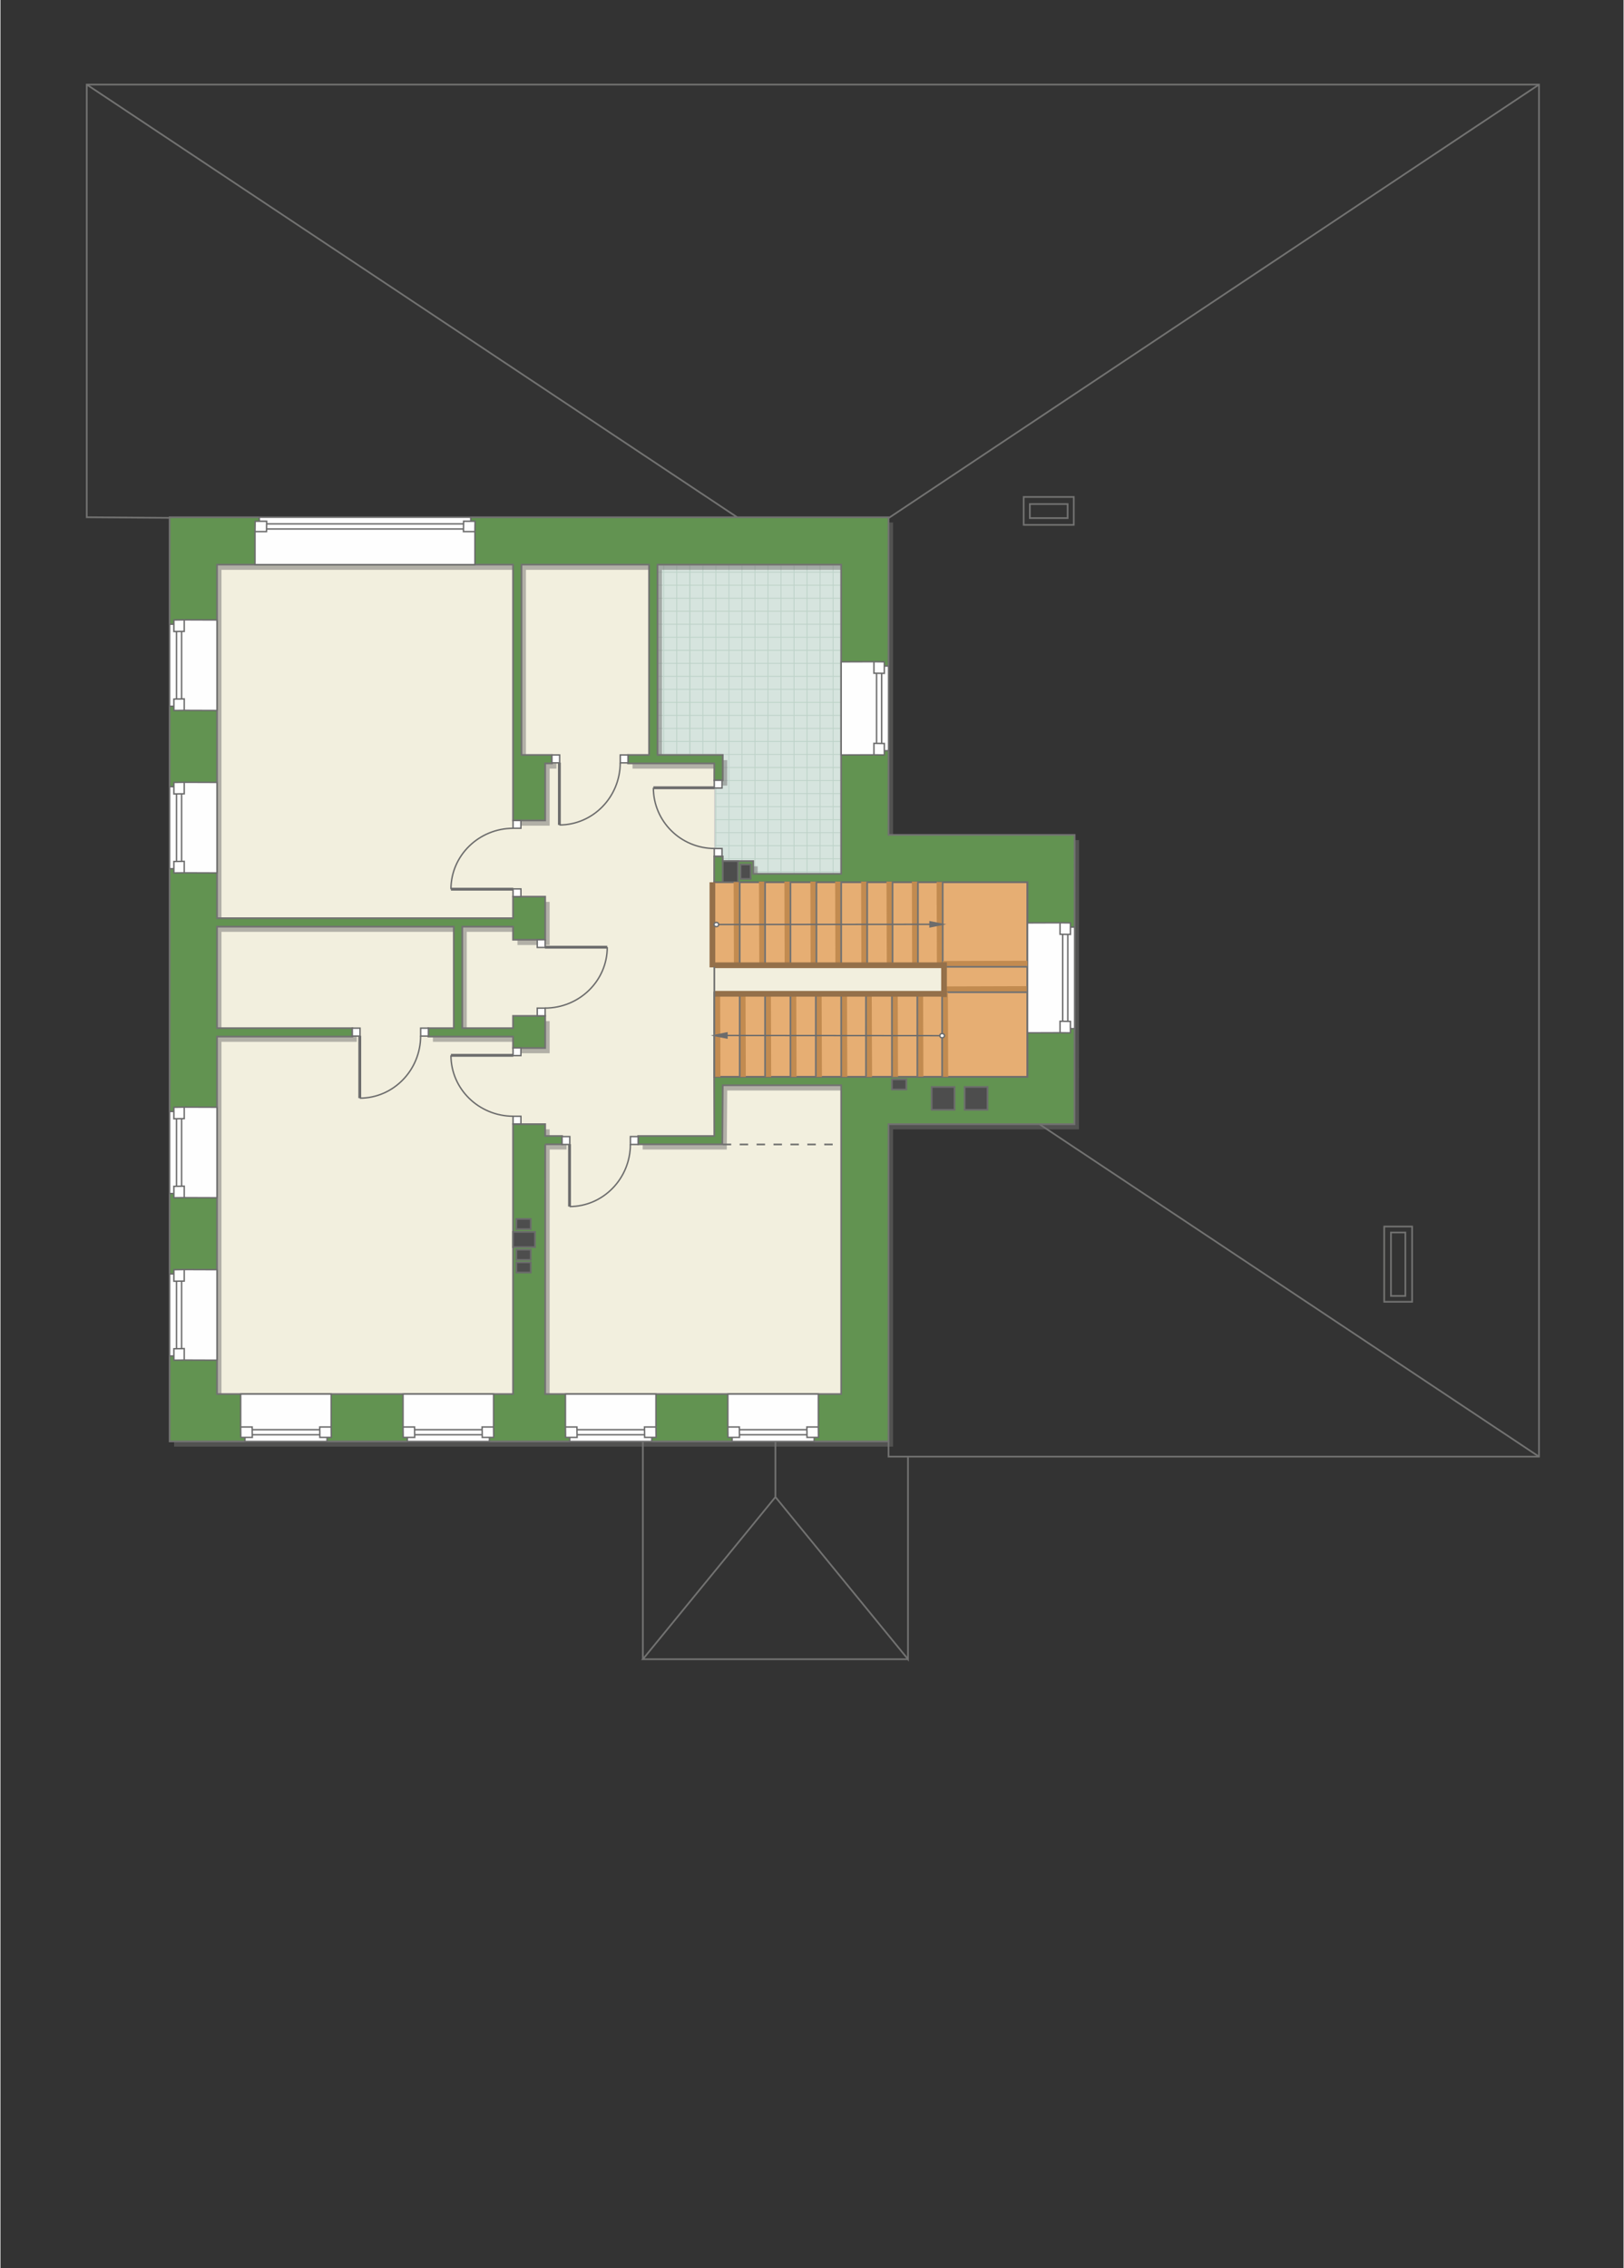 <?xml version="1.0" encoding="UTF-8"?>
<!DOCTYPE svg PUBLIC "-//W3C//DTD SVG 1.1//EN" "http://www.w3.org/Graphics/SVG/1.1/DTD/svg11.dtd">
<!-- Creator: CorelDRAW 2018 (64-Bit) -->
<svg xmlns="http://www.w3.org/2000/svg" xml:space="preserve" width="570px" height="796px" version="1.1" style="shape-rendering:geometricPrecision; text-rendering:geometricPrecision; image-rendering:optimizeQuality; fill-rule:evenodd; clip-rule:evenodd"
viewBox="0 0 420.32 587.3"
 xmlns:xlink="http://www.w3.org/1999/xlink">
 <rect x="0" y="0" width="420.32" height="587.3" fill="#333333" stroke="none"/>
 <defs>
  <style type="text/css">
   <![CDATA[
    .str5 {stroke:#6C6C6C;stroke-width:0.74;stroke-miterlimit:22.926}
    .str7 {stroke:#94704A;stroke-width:1.48;stroke-miterlimit:22.926}
    .str4 {stroke:#6C6C6C;stroke-width:0.37;stroke-miterlimit:22.926}
    .str1 {stroke:#C5C6C6;stroke-width:0.44;stroke-miterlimit:22.926}
    .str2 {stroke:#727271;stroke-width:0.44;stroke-miterlimit:22.926}
    .str3 {stroke:#6C6C6C;stroke-width:0.44;stroke-miterlimit:22.926}
    .str0 {stroke:#BDD2C8;stroke-width:0.22;stroke-miterlimit:22.926}
    .str6 {stroke:#727271;stroke-width:0.44;stroke-miterlimit:22.926;stroke-dasharray:2.19 2.19}
    .fil1 {fill:none}
    .fil7 {fill:#FEFEFE}
    .fil2 {fill:#F2EFDE}
    .fil0 {fill:#D6E4DE}
    .fil5 {fill:#4D4D4D}
    .fil4 {fill:#629351}
    .fil10 {fill:#6C6C6C}
    .fil9 {fill:#C28B50}
    .fil8 {fill:#E6AE73}
    .fil6 {fill:white}
    .fil3 {fill:#727271;fill-opacity:0.502}
   ]]>
  </style>
   <clipPath id="id0">
    <path d="M217.72 146.2l0 80.06 -22.79 0 0 -3.29 -7.88 0 0 -1.2 -2.18 0 -0.01 -19.81 2.19 0.06 0 -6.54 -16.9 0 -0.11 -49.28 47.68 0z"/>
   </clipPath>
 </defs>
 <g id="ПОЛ">
  <polygon class="fil0" points="217.72,146.2 217.72,226.26 194.93,226.26 194.93,222.97 187.05,222.97 187.05,221.77 184.87,221.77 184.86,201.96 187.05,202.02 187.05,195.48 170.15,195.48 170.04,146.2 "/>
  <g style="clip-path:url(#id0)">
   <g id="_1875666980656">
    <path id="1" class="fil1 str0" d="M278.94 9.91l-433.02 0m433.02 3.37l-433.02 0m433.02 3.37l-433.02 0m433.02 3.38l-433.02 0m433.02 3.37l-433.02 0m433.02 3.37l-433.02 0m433.02 3.37l-433.02 0m433.02 3.38l-433.02 0m433.03 -50.59l-433.02 0m433.02 3.37l-433.02 0m433.02 3.38l-433.02 0m433.02 3.37l-433.02 0m433.02 3.37l-433.02 0m433.02 3.37l-433.02 0m433.02 3.38l-433.02 0m433.02 3.37l-433.02 0m433.01 -50.59l-433.02 0m433.02 3.37l-433.02 0m433.02 3.38l-433.02 0m433.02 3.37l-433.02 0m433.02 3.37l-433.02 0m433.02 3.37l-433.02 0m433.02 3.38l-433.02 0m433.02 3.37l-433.02 0m433.03 -50.59l-433.02 0m433.02 3.37l-433.02 0m433.02 3.38l-433.02 0m433.02 3.37l-433.02 0m433.02 3.37l-433.02 0m433.02 3.37l-433.02 0m433.02 3.38l-433.02 0m433.02 3.37l-433.02 0"/>
    <path class="fil1 str0" d="M-6.98 264.84l0 -346.58m-3.37 346.58l0 -346.58m-3.37 346.58l0 -346.58m-3.38 346.58l0 -346.58m-3.37 346.58l0 -346.58m-3.37 346.58l0 -346.58m-3.37 346.58l0 -346.58m-3.38 346.58l0 -346.58m50.59 346.59l0 -346.59m-3.37 346.59l0 -346.59m-3.37 346.59l0 -346.59m-3.38 346.59l0 -346.59m-3.37 346.59l0 -346.59m-3.37 346.59l0 -346.59m-3.37 346.59l0 -346.59m-3.38 346.59l0 -346.59m50.59 346.58l0 -346.58m-3.37 346.58l0 -346.58m-3.37 346.58l0 -346.58m-3.38 346.58l0 -346.58m-3.37 346.58l0 -346.58m-3.37 346.58l0 -346.58m-3.37 346.58l0 -346.58m-3.38 346.58l0 -346.58m50.59 346.59l0 -346.59m-3.37 346.59l0 -346.59m-3.38 346.59l0 -346.59m-3.37 346.59l0 -346.59m-3.37 346.59l0 -346.59m-3.37 346.59l0 -346.59m-3.38 346.59l0 -346.59m-3.37 346.59l0 -346.59"/>
    <path class="fil1 str0" d="M-111.52 263.27l0 -345.01m-3.38 345.01l0 -345.01m-3.37 345.01l0 -345.01m-3.37 345.01l0 -345.01m-3.37 345.01l0 -345.01m-3.38 345.01l0 -345.01m-3.37 345.01l0 -345.01m-3.37 345.01l0 -345.01m50.59 345.01l0 -345.01m-3.38 345.01l0 -345.01m-3.37 345.01l0 -345.01m-3.37 345.01l0 -345.01m-3.37 345.01l0 -345.01m-3.38 345.01l0 -345.01m-3.37 345.01l0 -345.01m-3.37 345.01l0 -345.01m50.59 345.01l0 -345.01m-3.38 345.01l0 -345.01m-3.37 345.01l0 -345.01m-3.37 345.01l0 -345.01m-3.37 345.01l0 -345.01m-3.38 345.01l0 -345.01m-3.37 345.01l0 -345.01m-3.37 345.01l0 -345.01m50.58 345.01l0 -345.01m-3.37 345.01l0 -345.01m-3.37 345.01l0 -345.01m-3.37 345.01l0 -345.01m-3.38 345.01l0 -345.01m-3.37 345.01l0 -345.01m-3.37 345.01l0 -345.01m-3.37 345.01l0 -345.01"/>
    <path class="fil1 str0" d="M294.37 111.06l-383.33 0m383.33 3.37l-383.33 0m383.33 3.37l-383.33 0m383.33 3.37l-383.33 0m383.33 3.38l-383.33 0m383.33 3.37l-383.33 0m383.33 3.37l-383.33 0m383.33 3.37l-383.33 0m383.34 -50.58l-383.33 0m383.33 3.37l-383.33 0m383.33 3.37l-383.33 0m383.33 3.38l-383.33 0m383.33 3.37l-383.33 0m383.33 3.37l-383.33 0m383.33 3.37l-383.33 0m383.33 3.38l-383.33 0m383.32 -50.59l-383.33 0m383.33 3.37l-383.33 0m383.33 3.37l-383.33 0m383.33 3.38l-383.33 0m383.33 3.37l-383.33 0m383.33 3.37l-383.33 0m383.33 3.37l-383.33 0m383.33 3.38l-383.33 0m383.34 -50.59l-383.33 0m383.33 3.37l-383.33 0m383.33 3.37l-383.33 0m383.33 3.38l-383.33 0m383.33 3.37l-383.33 0m383.33 3.37l-383.33 0m383.33 3.37l-383.33 0m383.33 3.38l-383.33 0"/>
    <path class="fil1 str0" d="M97.56 268.34l0 -345.01m-3.37 345.01l0 -345.01m-3.38 345.01l0 -345.01m-3.37 345.01l0 -345.01m-3.37 345.01l0 -345.01m-3.37 345.01l0 -345.01m-3.38 345.01l0 -345.01m-3.37 345.01l0 -345.01m50.59 345.01l0 -345.01m-3.37 345.01l0 -345.01m-3.38 345.01l0 -345.01m-3.37 345.01l0 -345.01m-3.37 345.01l0 -345.01m-3.38 345.01l0 -345.01m-3.37 345.01l0 -345.01m-3.37 345.01l0 -345.01m50.59 345.01l0 -345.01m-3.37 345.01l0 -345.01m-3.38 345.01l0 -345.01m-3.37 345.01l0 -345.01m-3.37 345.01l0 -345.01m-3.37 345.01l0 -345.01m-3.38 345.01l0 -345.01m-3.37 345.01l0 -345.01m50.59 345.01l0 -345.01m-3.38 345.01l0 -345.01m-3.37 345.01l0 -345.01m-3.37 345.01l0 -345.01m-3.37 345.01l0 -345.01m-3.38 345.01l0 -345.01m-3.37 345.01l0 -345.01m-3.37 345.01l0 -345.01"/>
    <path class="fil1 str0" d="M202.14 270.08l0 -345.01m-3.38 345.01l0 -345.01m-3.37 345.01l0 -345.01m-3.37 345.01l0 -345.01m-3.37 345.01l0 -345.01m-3.38 345.01l0 -345.01m-3.37 345.01l0 -345.01m-3.37 345.01l0 -345.01m50.58 345.01l0 -345.01m-3.37 345.01l0 -345.01m-3.37 345.01l0 -345.01m-3.37 345.01l0 -345.01m-3.38 345.01l0 -345.01m-3.37 345.01l0 -345.01m-3.37 345.01l0 -345.01m-3.37 345.01l0 -345.01m50.58 345.01l0 -345.01m-3.37 345.01l0 -345.01m-3.37 345.01l0 -345.01m-3.37 345.01l0 -345.01m-3.38 345.01l0 -345.01m-3.37 345.01l0 -345.01m-3.37 345.01l0 -345.01m-3.37 345.01l0 -345.01m50.58 345.01l0 -345.01m-3.37 345.01l0 -345.01m-3.37 345.01l0 -345.01m-3.37 345.01l0 -345.01m-3.38 345.01l0 -345.01m-3.37 345.01l0 -345.01m-3.37 345.01l0 -345.01m-3.37 345.01l0 -345.01"/>
    <path class="fil1 str0" d="M232.12 215.6l-383.33 0m383.33 3.37l-383.33 0m383.33 3.38l-383.33 0m383.33 3.37l-383.33 0m383.33 3.37l-383.33 0m383.33 3.37l-383.33 0m383.33 3.38l-383.33 0m383.33 3.37l-383.33 0m383.34 -50.59l-383.33 0m383.33 3.37l-383.33 0m383.33 3.38l-383.33 0m383.33 3.37l-383.33 0m383.33 3.37l-383.33 0m383.33 3.38l-383.33 0m383.33 3.37l-383.33 0m383.33 3.37l-383.33 0m383.32 -50.59l-383.33 0m383.33 3.37l-383.33 0m383.33 3.38l-383.33 0m383.33 3.37l-383.33 0m383.33 3.37l-383.33 0m383.33 3.37l-383.33 0m383.33 3.38l-383.33 0m383.33 3.37l-383.33 0m383.34 -50.59l-383.33 0m383.33 3.38l-383.33 0m383.33 3.37l-383.33 0m383.33 3.37l-383.33 0m383.33 3.37l-383.33 0m383.33 3.38l-383.33 0m383.33 3.37l-383.33 0m383.33 3.37l-383.33 0"/>
    <path class="fil1 str0" d="M276.63 320.14l-472.35 0m472.35 3.37l-472.35 0m472.35 3.38l-472.35 0m472.35 3.37l-472.35 0m472.35 3.37l-472.35 0m472.35 3.37l-472.35 0m472.35 3.38l-472.35 0m472.35 3.37l-472.35 0m472.35 -50.59l-472.34 0m472.34 3.38l-472.34 0m472.34 3.37l-472.34 0m472.34 3.37l-472.34 0m472.34 3.37l-472.34 0m472.34 3.38l-472.34 0m472.34 3.37l-472.34 0m472.34 3.37l-472.34 0m472.34 -50.59l-472.35 0m472.35 3.37l-472.35 0m472.35 3.38l-472.35 0m472.35 3.37l-472.35 0m472.35 3.37l-472.35 0m472.35 3.37l-472.35 0m472.35 3.38l-472.35 0m472.35 3.37l-472.35 0m472.35 -50.59l-472.34 0m472.34 3.38l-472.34 0m472.34 3.37l-472.34 0m472.34 3.37l-472.34 0m472.34 3.37l-472.34 0m472.34 3.38l-472.34 0m472.34 3.37l-472.34 0m472.34 3.37l-472.34 0"/>
   </g>
  </g>
  <polygon class="fil1 str1" points="217.72,146.2 217.72,226.26 194.93,226.26 194.93,222.97 187.05,222.97 187.05,221.77 184.87,221.77 184.86,201.96 187.05,202.02 187.05,195.48 170.15,195.48 170.04,146.2 "/>
 </g>
 <g id="Слой_x0020_1">
  <polygon id="ламинат" class="fil2" points="56.08,360.96 217.69,360.96 217.72,278.82 265.91,278.82 265.91,228.45 184.87,228.45 184.87,228.45 184.86,197.67 168.15,197.67 167.96,146.2 56.08,146.2 "/>
 </g>
 <g id="СТЕНЫ">
  <path class="fil3" d="M44.97 374.58l0 -239.29 186.17 0 0 82.24 48.19 0 -0.04 74.91 -48.15 0 0 82.14 -186.17 0zm97.26 -76.93l4.37 0 0 -2.14 -4.38 0 0 -3.08 -8.33 0 0 69.88 -76.65 0 0 -92.55 35.04 0 0 -2.19 -35.04 0 0 -26.28 61.32 0 0 26.28 -6.57 0 0 2.19 21.9 0 0 2.96 8.33 0 0 -8.32 -8.33 0 0 3.17 -13.14 0 0 -26.28 13.14 0 0 3.4 8.33 0 0 -11.17 -8.33 0 0 5.58 -76.65 0 0 -91.55 76.65 0 0 66.25 8.33 0 0 -14.77 1.75 0 0 -2.2 -7.89 0 0 -49.28 33.04 0 0 49.28 -5.44 0 0 2.2 22.34 0 -0.01 4.38 2.2 0 0 -6.58 -16.9 0 0 -49.28 47.57 0 0 80.06 -22.79 0 0 -3.29 -7.88 0 0 -1.2 -2.22 0 -0.01 6.68 81.15 0 0 50.37 -81.15 0 0.04 15.34 -19.71 0 0 2.14 21.78 0 0.12 -15.29 30.67 0 0 79.95 -76.66 0 0.01 -64.66z"/>
  <path class="fil4 str2" d="M43.81 373.23l0 -239.3 186.17 0 0 82.25 48.19 0 -0.04 74.91 -48.15 0 0 82.14 -186.17 0zm97.26 -76.93l4.37 0 0 -2.15 -4.38 0 0 -3.07 -8.32 0 0 69.88 -76.66 0 0 -92.55 35.04 0 0 -2.19 -35.04 0 0 -26.28 61.32 0 0 26.28 -6.57 0 0 2.19 21.91 0 0 2.96 8.32 0 0 -8.32 -8.32 0 0 3.17 -13.15 0 0 -26.28 13.15 0 0 3.39 8.32 0 0 -11.17 -8.32 0 0 5.59 -76.66 0 0 -91.55 76.66 0 0 66.25 8.32 0 0 -14.78 1.75 0 0 -2.19 -7.88 0 0 -49.28 33.03 0 0 49.28 -5.44 0 0 2.19 22.34 0 -0.01 4.38 2.2 0 0 -6.57 -16.9 0 0 -49.28 47.57 0 0 80.06 -22.79 0 0 -3.29 -7.88 0 0 -1.2 -2.22 0 -0.01 6.68 81.15 0 0 50.37 -81.15 0 0.04 15.33 -19.71 0 0 2.15 21.78 0 0.12 -15.29 30.67 0 0 79.95 -76.66 0 0.01 -64.66z"/>
 </g>
 <g id="ВК">
  <rect class="fil5 str3" x="133.61" y="323.58" width="3.72" height="2.63"/>
  <rect class="fil5 str3" x="132.74" y="318.98" width="5.69" height="3.94"/>
  <rect class="fil5 str3" x="230.86" y="279.48" width="3.72" height="2.63"/>
  <rect class="fil5 str3" x="133.61" y="326.87" width="3.72" height="2.63"/>
  <rect class="fil5 str3" x="133.61" y="315.63" width="3.72" height="2.63"/>
  <rect class="fil5 str3" x="241.15" y="281.45" width="5.92" height="5.91"/>
  <rect class="fil5 str3" x="249.69" y="281.45" width="5.92" height="5.91"/>
  <rect class="fil5 str3" x="187.05" y="222.97" width="3.96" height="5.48"/>
  <rect class="fil5 str3" x="191.65" y="223.85" width="2.63" height="3.72"/>
 </g>
 <g id="ДВЕРИ">
  <g id="_1875666991696">
   <polygon class="fil6 str4" points="132.74,230.17 134.78,230.17 134.78,232.16 132.74,232.16 "/>
   <polygon class="fil6 str4" points="132.74,212.46 134.78,212.46 134.78,214.46 132.74,214.46 "/>
   <path class="fil1 str4" d="M116.66 230.24c0,-8.71 7.23,-15.77 16.15,-15.77"/>
   <line class="fil1 str5" x1="132.81" y1="230.24" x2="116.66" y2= "230.24" />
  </g>
  <g id="_1875666995120">
   <polygon class="fil6 str4" points="132.74,273.33 134.78,273.33 134.78,271.33 132.74,271.33 "/>
   <polygon class="fil6 str4" points="132.74,291.03 134.78,291.03 134.78,289.04 132.74,289.04 "/>
   <path class="fil1 str4" d="M116.66 273.26c0,8.71 7.23,15.77 16.15,15.77"/>
   <line class="fil1 str5" x1="132.81" y1="273.26" x2="116.66" y2= "273.26" />
  </g>
  <g id="_1875666996912">
   <polygon class="fil6 str4" points="93.12,268.27 93.12,266.22 91.12,266.22 91.12,268.27 "/>
   <polygon class="fil6 str4" points="110.82,268.27 110.82,266.22 108.82,266.22 108.82,268.27 "/>
   <path class="fil1 str4" d="M93.05 284.35c8.7,0 15.76,-7.23 15.76,-16.15"/>
   <line class="fil1 str5" x1="93.05" y1="268.2" x2="93.05" y2= "284.35" />
  </g>
  <g id="_1875666997744">
   <polygon class="fil6 str4" points="144.81,197.53 144.81,195.48 142.81,195.48 142.81,197.53 "/>
   <polygon class="fil6 str4" points="162.51,197.53 162.51,195.48 160.51,195.48 160.51,197.53 "/>
   <path class="fil1 str4" d="M144.74 213.61c8.71,0 15.76,-7.23 15.76,-16.15"/>
   <line class="fil1 str5" x1="144.74" y1="197.46" x2="144.74" y2= "213.61" />
  </g>
  <g id="_1875666999664">
   <polygon class="fil6 str4" points="141.06,245.33 139.01,245.33 139.01,243.33 141.06,243.33 "/>
   <polygon class="fil6 str4" points="141.06,263.03 139.01,263.03 139.01,261.04 141.06,261.04 "/>
   <path class="fil1 str4" d="M157.14 245.26c0,8.71 -7.23,15.77 -16.15,15.77"/>
   <line class="fil1 str5" x1="140.99" y1="245.26" x2="157.14" y2= "245.26" />
  </g>
  <g id="_1875667005360">
   <polygon class="fil6 str4" points="147.44,296.34 147.44,294.3 145.44,294.3 145.44,296.34 "/>
   <polygon class="fil6 str4" points="165.14,296.34 165.14,294.3 163.14,294.3 163.14,296.34 "/>
   <path class="fil1 str4" d="M147.37 312.42c8.7,0 15.76,-7.23 15.76,-16.15"/>
   <line class="fil1 str5" x1="147.37" y1="296.27" x2="147.37" y2= "312.42" />
  </g>
  <g id="_1875667007248">
   <polygon class="fil6 str4" points="184.85,204.05 186.86,204.05 186.86,202.05 184.85,202.05 "/>
   <polygon class="fil6 str4" points="184.85,221.7 186.86,221.7 186.86,219.71 184.85,219.71 "/>
   <path class="fil1 str4" d="M169.08 203.98c0,8.68 7.09,15.72 15.84,15.72"/>
   <line class="fil1 str5" x1="184.92" y1="203.98" x2="169.08" y2= "203.98" />
  </g>
 </g>
 <g id="ОКНА">
  <g>
   <path class="fil7" d="M189.46 373.23l21.25 0 0.03 -1.04 -1.87 0 -0.04 -2.69 2.97 0 0 -8.54 -23.43 0 0 8.54 2.98 0 0.03 2.69 -1.88 0 -0.04 1.04zm1.89 -3.04l17.48 0 -17.48 0zm20.45 -0.69l0.03 2.69 -2.96 0 -0.04 -2.69 2.97 0zm-23.43 0l0.03 2.69 2.98 0 -0.03 -2.69 -2.98 0zm20.5 2.01l-17.49 0 17.49 0z"/>
   <path id="1" class="fil1 str4" d="M189.46 373.23l21.25 0 0.03 -1.04 -1.87 0 -0.04 -2.69 2.97 0 0 -8.54 -23.43 0 0 8.54 2.98 0 0.03 2.69 -1.88 0 -0.04 1.04zm1.89 -3.04l17.48 0m2.97 -0.69l0.03 2.69 -2.96 0 -0.04 -2.69 2.97 0zm-23.43 0l0.03 2.69 2.98 0 -0.03 -2.69 -2.98 0zm20.5 2.01l-17.49 0"/>
  </g>
  <g>
   <path class="fil7" d="M147.41 373.23l21.24 0 0.04 -1.04 -1.87 0 -0.04 -2.69 2.97 0 0 -8.54 -23.44 0 0 8.54 2.98 0 0.04 2.69 -1.89 0 -0.03 1.04zm1.88 -3.04l17.49 0 -17.49 0zm20.46 -0.69l0.03 2.69 -2.96 0 -0.04 -2.69 2.97 0zm-23.44 0l0.04 2.69 2.98 0 -0.04 -2.69 -2.98 0zm20.51 2.01l-17.49 0 17.49 0z"/>
   <path id="1" class="fil1 str4" d="M147.41 373.23l21.24 0 0.04 -1.04 -1.87 0 -0.04 -2.69 2.97 0 0 -8.54 -23.44 0 0 8.54 2.98 0 0.04 2.69 -1.89 0 -0.03 1.04zm1.88 -3.04l17.49 0m2.97 -0.69l0.03 2.69 -2.96 0 -0.04 -2.69 2.97 0zm-23.44 0l0.04 2.69 2.98 0 -0.04 -2.69 -2.98 0zm20.51 2.01l-17.49 0"/>
  </g>
  <g>
   <path class="fil7" d="M105.36 373.23l21.24 0 0.04 -1.04 -1.87 0 -0.04 -2.69 2.97 0 0 -8.54 -23.44 0 0 8.54 2.98 0 0.04 2.69 -1.89 0 -0.03 1.04zm1.88 -3.04l17.49 0 -17.49 0zm20.46 -0.69l0.03 2.69 -2.96 0 -0.04 -2.69 2.97 0zm-23.44 0l0.04 2.69 2.98 0 -0.04 -2.69 -2.98 0zm20.51 2.01l-17.49 0 17.49 0z"/>
   <path id="1" class="fil1 str4" d="M105.36 373.23l21.24 0 0.04 -1.04 -1.87 0 -0.04 -2.69 2.97 0 0 -8.54 -23.44 0 0 8.54 2.98 0 0.04 2.69 -1.89 0 -0.03 1.04zm1.88 -3.04l17.49 0m2.97 -0.69l0.03 2.69 -2.96 0 -0.04 -2.69 2.97 0zm-23.44 0l0.04 2.69 2.98 0 -0.04 -2.69 -2.98 0zm20.51 2.01l-17.49 0"/>
  </g>
  <g>
   <path class="fil7" d="M63.3 373.23l21.25 0 0.04 -1.04 -1.88 0 -0.03 -2.69 2.96 0 0 -8.54 -23.43 0 0 8.54 2.98 0 0.03 2.69 -1.88 0 -0.04 1.04zm1.89 -3.04l17.49 0 -17.49 0zm20.45 -0.69l0.03 2.69 -2.96 0 -0.03 -2.69 2.96 0zm-23.43 0l0.03 2.69 2.98 0 -0.03 -2.69 -2.98 0zm20.5 2.01l-17.49 0 17.49 0z"/>
   <path id="1" class="fil1 str4" d="M63.3 373.23l21.25 0 0.04 -1.04 -1.88 0 -0.03 -2.69 2.96 0 0 -8.54 -23.43 0 0 8.54 2.98 0 0.03 2.69 -1.88 0 -0.04 1.04zm1.89 -3.04l17.49 0m2.96 -0.69l0.03 2.69 -2.96 0 -0.03 -2.69 2.96 0zm-23.43 0l0.03 2.69 2.98 0 -0.03 -2.69 -2.98 0zm20.5 2.01l-17.49 0"/>
  </g>
  <g>
   <path class="fil7" d="M43.81 329.86l0 21.24 1.1 0.01 0 -1.87 2.68 -0.04 0 2.97 8.49 0.03 0 -23.44 -8.49 -0.03 0 2.98 -2.68 0.04 0 -1.89 -1.1 0zm3.1 1.85l0 17.49 0 -17.49zm0.68 20.46l-2.68 0.03 0 -2.96 2.68 -0.04 0 2.97zm0 -23.44l-2.68 0.04 0 2.98 2.68 -0.04 0 -2.98zm-2 20.51l0 -17.49 0 17.49z"/>
   <path id="1" class="fil1 str4" d="M43.81 329.86l0 21.24 1.1 0.01 0 -1.87 2.68 -0.04 0 2.97 8.49 0.03 0 -23.44 -8.49 -0.03 0 2.98 -2.68 0.04 0 -1.89 -1.1 0zm3.1 1.85l0 17.49m0.68 2.97l-2.68 0.03 0 -2.96 2.68 -0.04 0 2.97zm0 -23.44l-2.68 0.04 0 2.98 2.68 -0.04 0 -2.98zm-2 20.51l0 -17.49"/>
  </g>
  <g>
   <path class="fil7" d="M67.02 133.93l54.75 0 0.04 1.04 -1.87 0 -0.04 2.69 2.97 0 0 8.54 -56.95 0 0 -8.54 2.98 0 0.04 -2.69 -1.89 0 -0.03 -1.04zm1.88 3.04l51 0 -51 0zm53.97 0.69l0.03 -2.69 -2.96 0 -0.04 2.69 2.97 0zm-56.95 0l0.04 -2.69 2.98 0 -0.04 2.69 -2.98 0zm54.02 -2.01l-51 0 51 0z"/>
   <path id="1" class="fil1 str4" d="M67.02 133.93l54.75 0 0.04 1.04 -1.87 0 -0.04 2.69 2.97 0 0 8.54 -56.95 0 0 -8.54 2.98 0 0.04 -2.69 -1.89 0 -0.03 -1.04zm1.88 3.04l51 0m2.97 0.69l0.03 -2.69 -2.96 0 -0.04 2.69 2.97 0zm-56.95 0l0.04 -2.69 2.98 0 -0.04 2.69 -2.98 0zm54.02 -2.01l-51 0"/>
  </g>
  <g>
   <path class="fil7" d="M43.81 287.8l0 21.24 1.1 0.01 0 -1.87 2.68 -0.04 0 2.97 8.49 0.03 0 -23.44 -8.49 -0.03 0 2.98 -2.68 0.04 0 -1.89 -1.1 0zm3.1 1.85l0 17.49 0 -17.49zm0.68 20.46l-2.68 0.03 0 -2.96 2.68 -0.04 0 2.97zm0 -23.44l-2.68 0.04 0 2.98 2.68 -0.04 0 -2.98zm-2 20.51l0 -17.49 0 17.49z"/>
   <path id="1" class="fil1 str4" d="M43.81 287.8l0 21.24 1.1 0.01 0 -1.87 2.68 -0.04 0 2.97 8.49 0.03 0 -23.44 -8.49 -0.03 0 2.98 -2.68 0.04 0 -1.89 -1.1 0zm3.1 1.85l0 17.49m0.68 2.97l-2.68 0.03 0 -2.96 2.68 -0.04 0 2.97zm0 -23.44l-2.68 0.04 0 2.98 2.68 -0.04 0 -2.98zm-2 20.51l0 -17.49"/>
  </g>
  <g>
   <path class="fil7" d="M43.81 203.69l0 21.25 1.1 0 0 -1.87 2.68 -0.04 0 2.97 8.49 0.03 0 -23.44 -8.49 -0.03 0 2.98 -2.68 0.04 0 -1.88 -1.1 -0.01zm3.1 1.85l0 17.49 0 -17.49zm0.68 20.46l-2.68 0.03 0 -2.96 2.68 -0.04 0 2.97zm0 -23.44l-2.68 0.04 0 2.98 2.68 -0.04 0 -2.98zm-2 20.51l0 -17.49 0 17.49z"/>
   <path id="1" class="fil1 str4" d="M43.81 203.69l0 21.25 1.1 0 0 -1.87 2.68 -0.04 0 2.97 8.49 0.03 0 -23.44 -8.49 -0.03 0 2.98 -2.68 0.04 0 -1.88 -1.1 -0.01zm3.1 1.85l0 17.49m0.68 2.97l-2.68 0.03 0 -2.96 2.68 -0.04 0 2.97zm0 -23.44l-2.68 0.04 0 2.98 2.68 -0.04 0 -2.98zm-2 20.51l0 -17.49"/>
  </g>
  <g>
   <path class="fil7" d="M43.81 161.63l0 21.24 1.1 0.01 0 -1.87 2.68 -0.04 0 2.97 8.49 0.03 0 -23.44 -8.49 -0.03 0 2.98 -2.68 0.04 0 -1.89 -1.1 0zm3.1 1.85l0 17.49 0 -17.49zm0.68 20.46l-2.68 0.03 0 -2.96 2.68 -0.04 0 2.97zm0 -23.44l-2.68 0.04 0 2.98 2.68 -0.04 0 -2.98zm-2 20.51l0 -17.49 0 17.49z"/>
   <path id="1" class="fil1 str4" d="M43.81 161.63l0 21.24 1.1 0.01 0 -1.87 2.68 -0.04 0 2.97 8.49 0.03 0 -23.44 -8.49 -0.03 0 2.98 -2.68 0.04 0 -1.89 -1.1 0zm3.1 1.85l0 17.49m0.68 2.97l-2.68 0.03 0 -2.96 2.68 -0.04 0 2.97zm0 -23.44l-2.68 0.04 0 2.98 2.68 -0.04 0 -2.98zm-2 20.51l0 -17.49"/>
  </g>
  <g>
   <path class="fil7" d="M229.98 172.46l0 21.92 -1.09 0.01 0 -1.87 -2.69 -0.04 0 2.97 -8.48 0.03 0 -24.11 8.48 -0.03 0 2.98 2.69 0.03 0 -1.88 1.09 -0.01zm-3.1 1.86l0 18.16 0 -18.16zm-0.68 21.13l2.69 0.03 0 -2.96 -2.69 -0.04 0 2.97zm0 -24.11l2.69 0.03 0 2.98 -2.69 -0.03 0 -2.98zm2 21.18l0 -18.17 0 18.17z"/>
   <path id="1" class="fil1 str4" d="M229.98 172.46l0 21.92 -1.09 0.01 0 -1.87 -2.69 -0.04 0 2.97 -8.48 0.03 0 -24.11 8.48 -0.03 0 2.98 2.69 0.03 0 -1.88 1.09 -0.01zm-3.1 1.86l0 18.16m-0.68 2.97l2.69 0.03 0 -2.96 -2.69 -0.04 0 2.97zm0 -24.11l2.69 0.03 0 2.98 -2.69 -0.03 0 -2.98zm2 21.18l0 -18.17"/>
  </g>
  <g>
   <path class="fil7" d="M278.17 240.06l0 26.29 -1.09 0 0 -1.87 -2.69 -0.04 0 2.97 -8.48 0.03 0 -28.47 8.48 -0.03 0 2.98 2.69 0.03 0 -1.88 1.09 -0.01zm-3.09 1.86l0 22.52 0 -22.52zm-0.69 25.49l2.69 0.03 0 -2.96 -2.69 -0.04 0 2.97zm0 -28.47l2.69 0.03 0 2.98 -2.69 -0.03 0 -2.98zm2.01 25.54l0 -22.53 0 22.53z"/>
   <path id="1" class="fil1 str4" d="M278.17 240.06l0 26.29 -1.09 0 0 -1.87 -2.69 -0.04 0 2.97 -8.48 0.03 0 -28.47 8.48 -0.03 0 2.98 2.69 0.03 0 -1.88 1.09 -0.01zm-3.09 1.86l0 22.52m-0.69 2.97l2.69 0.03 0 -2.96 -2.69 -0.04 0 2.97zm0 -28.47l2.69 0.03 0 2.98 -2.69 -0.03 0 -2.98zm2.01 25.54l0 -22.53"/>
  </g>
 </g>
 <g id="Линии">
  <polygon class="fil8 str3" points="244.01,250.34 244.01,256.91 184.87,256.92 184.82,278.82 265.91,278.82 265.91,228.45 184.82,228.45 184.87,250.34 "/>
  <polyline class="fil1 str2" points="229.98,373.23 229.98,377.17 398.42,377.17 398.42,21.9 22.35,21.9 22.35,133.93 43.97,134.09 "/>
  <line class="fil1 str2" x1="22.35" y1="21.9" x2="190.78" y2= "133.93" />
  <line class="fil1 str2" x1="398.42" y1="21.9" x2="229.96" y2= "134.17" />
  <line class="fil1 str2" x1="269.04" y1="291.09" x2="398.42" y2= "377.17" />
  <polyline class="fil1 str2" points="200.69,387.63 235.02,429.63 235.02,377.17 "/>
  <polyline class="fil1 str2" points="235.02,429.63 166.36,429.63 200.69,387.63 200.69,373.23 "/>
  <line class="fil1 str2" x1="166.36" y1="373.23" x2="166.36" y2= "429.63" />
  <rect class="fil1 str2" x="358.34" y="317.59" width="7.23" height="19.49"/>
  <rect class="fil1 str2" x="360.09" y="319.13" width="3.72" height="16.43"/>
  <rect class="fil1 str2" x="264.98" y="128.68" width="12.97" height="7.23"/>
  <rect class="fil1 str2" x="266.57" y="130.52" width="9.79" height="3.63"/>
  <line class="fil1 str6" x1="187.05" y1="296.34" x2="217.72" y2= "296.34" />
  <g>
   <polygon class="fil9" points="191.29,228.39 189.87,228.38 189.94,250.34 191.28,250.34 "/>
   <line class="fil1 str2" x1="191.44" y1="250.34" x2="191.44" y2= "228.34" />
  </g>
  <g>
   <polygon class="fil9" points="197.86,228.28 196.43,228.27 196.51,250.23 197.85,250.23 "/>
   <line class="fil1 str2" x1="198.01" y1="250.23" x2="198.01" y2= "228.23" />
  </g>
  <g>
   <polygon class="fil9" points="204.43,228.28 203.01,228.27 203.08,250.23 204.42,250.23 "/>
   <line class="fil1 str2" x1="204.58" y1="250.23" x2="204.58" y2= "228.23" />
  </g>
  <g>
   <polygon class="fil9" points="211.16,228.28 209.74,228.27 209.81,250.23 211.15,250.23 "/>
   <line class="fil1 str2" x1="211.31" y1="250.23" x2="211.31" y2= "228.23" />
  </g>
  <g>
   <polygon class="fil9" points="217.57,228.28 216.15,228.27 216.22,250.23 217.56,250.23 "/>
   <line class="fil1 str2" x1="217.72" y1="250.23" x2="217.72" y2= "228.23" />
  </g>
  <g>
   <polygon class="fil9" points="224.3,228.28 222.88,228.27 222.95,250.23 224.29,250.23 "/>
   <line class="fil1 str2" x1="224.45" y1="250.23" x2="224.45" y2= "228.23" />
  </g>
  <g>
   <polygon class="fil9" points="230.87,228.28 229.45,228.27 229.53,250.23 230.86,250.23 "/>
   <line class="fil1 str2" x1="231.02" y1="250.23" x2="231.02" y2= "228.23" />
  </g>
  <g>
   <polygon class="fil9" points="237.44,228.28 236.02,228.27 236.1,250.23 237.44,250.23 "/>
   <line class="fil1 str2" x1="237.59" y1="250.23" x2="237.59" y2= "228.23" />
  </g>
  <g>
   <polygon class="fil9" points="243.85,228.39 242.43,228.38 242.51,250.34 243.85,250.34 "/>
   <line class="fil1 str2" x1="244.01" y1="250.34" x2="244" y2= "228.34" />
  </g>
  <g>
   <polygon class="fil9" points="265.92,250.19 265.92,248.77 244.01,248.84 244.01,250.18 "/>
   <line class="fil1 str2" x1="244.01" y1="250.34" x2="265.97" y2= "250.34" />
  </g>
  <g>
   <polygon class="fil9" points="265.74,256.77 265.75,255.35 243.83,255.42 243.83,256.76 "/>
   <line class="fil1 str2" x1="243.83" y1="256.92" x2="265.79" y2= "256.92" />
  </g>
  <g>
   <polygon class="fil9" points="244.01,278.82 245.43,278.83 245.35,256.91 244.01,256.91 "/>
   <line class="fil1 str2" x1="243.85" y1="256.91" x2="243.86" y2= "278.87" />
  </g>
  <g>
   <polygon class="fil9" points="237.59,278.77 239.01,278.77 238.93,256.86 237.59,256.86 "/>
   <line class="fil1 str2" x1="237.43" y1="256.86" x2="237.44" y2= "278.82" />
  </g>
  <g>
   <polygon class="fil9" points="231.02,278.83 232.44,278.84 232.36,256.92 231.02,256.92 "/>
   <line class="fil1 str2" x1="230.86" y1="256.92" x2="230.87" y2= "278.88" />
  </g>
  <g>
   <polygon class="fil9" points="224.29,278.84 225.71,278.84 225.63,256.93 224.29,256.93 "/>
   <line class="fil1 str2" x1="224.13" y1="256.93" x2="224.14" y2= "278.89" />
  </g>
  <g>
   <polygon class="fil9" points="217.88,278.84 219.3,278.84 219.22,256.93 217.88,256.93 "/>
   <line class="fil1 str2" x1="217.72" y1="256.93" x2="217.73" y2= "278.89" />
  </g>
  <g>
   <polygon class="fil9" points="211.3,278.84 212.73,278.84 212.65,256.93 211.31,256.93 "/>
   <line class="fil1 str2" x1="211.15" y1="256.93" x2="211.15" y2= "278.89" />
  </g>
  <g>
   <polygon class="fil9" points="204.73,278.84 206.16,278.84 206.08,256.93 204.74,256.93 "/>
   <line class="fil1 str2" x1="204.58" y1="256.93" x2="204.58" y2= "278.89" />
  </g>
  <g>
   <polygon class="fil9" points="198.16,278.84 199.59,278.84 199.51,256.93 198.17,256.93 "/>
   <line class="fil1 str2" x1="198.01" y1="256.93" x2="198.01" y2= "278.89" />
  </g>
  <g>
   <polygon class="fil9" points="191.59,278.84 193.02,278.84 192.94,256.93 191.6,256.93 "/>
   <line class="fil1 str2" x1="191.44" y1="256.93" x2="191.44" y2= "278.89" />
  </g>
  <g>
   <polygon class="fil9" points="185.02,278.83 186.45,278.84 186.37,256.92 185.03,256.92 "/>
   <line class="fil1 str2" x1="184.87" y1="256.92" x2="184.87" y2= "278.88" />
  </g>
  <line class="fil1 str7" x1="184.77" y1="257.33" x2="243.73" y2= "257.33" />
  <line class="fil1 str7" x1="184.89" y1="249.94" x2="243.85" y2= "249.94" />
  <line class="fil1 str7" x1="184.37" y1="228.45" x2="184.37" y2= "250.49" />
  <line class="fil1 str7" x1="244.35" y1="249.17" x2="244.35" y2= "258.17" />
  <g>
   <path class="fil10" d="M184.87 239.39l55.86 -0.05 -55.86 0.05zm55.86 -0.7l0 0.65 0 0.65 3.27 -0.65 -3.27 -0.65z"/>
   <path id="1" class="fil1 str4" d="M184.87 239.39l55.86 -0.05m0 -0.65l0 0.65 0 0.65 3.27 -0.65 -3.27 -0.65z"/>
  </g>
  <g>
   <path class="fil10" d="M243.85 268.17l-55.71 -0.05 55.71 0.05zm-55.71 -0.71l0 0.66 0 0.65 -3.27 -0.65 3.27 -0.66z"/>
   <path id="1" class="fil1 str4" d="M243.85 268.17l-55.71 -0.05m0 -0.66l0 0.66 0 0.65 -3.27 -0.65 3.27 -0.66z"/>
  </g>
  <path class="fil6 str4" d="M185.4 239.95c0.33,0 0.6,-0.25 0.6,-0.56 0,-0.3 -0.27,-0.55 -0.6,-0.55 -0.25,0 -0.47,0.14 -0.56,0.34 -0.03,0.07 -0.05,0.14 -0.05,0.21 0,0.31 0.27,0.56 0.61,0.56z"/>
  <path class="fil6 str4" d="M243.85 268.73c0.34,0 0.61,-0.25 0.61,-0.56 0,-0.3 -0.27,-0.55 -0.61,-0.55 -0.25,0 -0.46,0.14 -0.56,0.34 -0.03,0.06 -0.04,0.14 -0.04,0.21 0,0.31 0.27,0.56 0.6,0.56z"/>
  <line class="fil1 str2" x1="184.87" y1="278.88" x2="184.87" y2= "250.34" />
 </g>
 <g id="Контур">
  <rect class="fil1" width="420.32" height="587.3"/>
 </g>
</svg>
